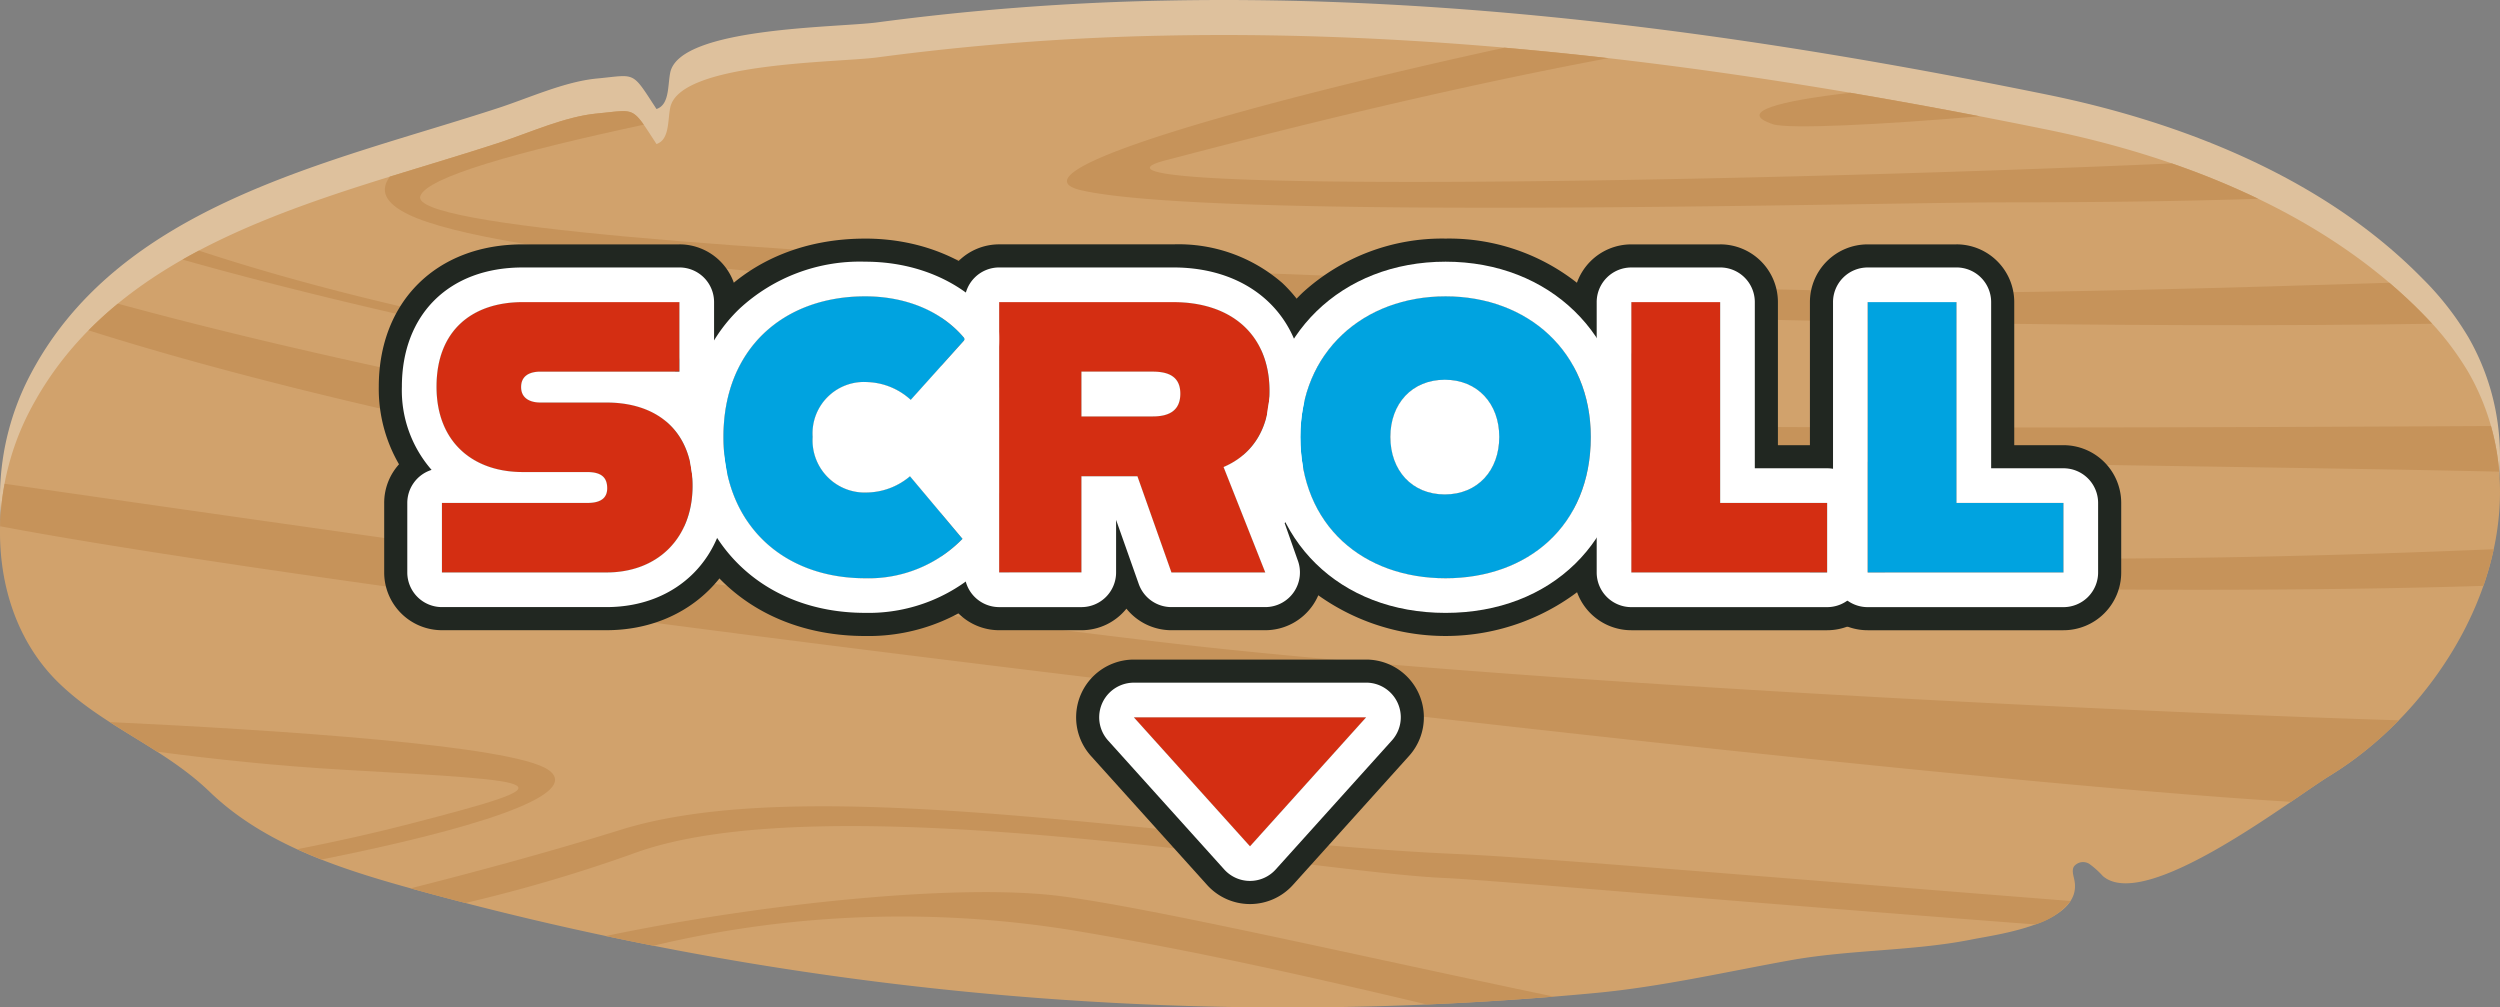 <svg xmlns="http://www.w3.org/2000/svg" xmlns:xlink="http://www.w3.org/1999/xlink" width="300.539" height="121.116" viewBox="0 0 300.539 121.116">
  <rect x="0" y="0" width="300.539" height="121.116" fill="#808080" stroke="none"/>
  <defs>
    <clipPath id="clip-path">
      <rect id="長方形_578" data-name="長方形 578" width="300.539" height="121.116" fill="none"/>
    </clipPath>
    <clipPath id="clip-path-2">
      <rect id="長方形_579" data-name="長方形 579" width="209.468" height="80" fill="none"/>
    </clipPath>
  </defs>
  <g id="scroll" transform="translate(-22.044 -17.998)">
    <g id="グループ_123" data-name="グループ 123" transform="translate(22.044 17.998)" clip-path="url(#clip-path)">
      <path id="パス_611" data-name="パス 611" d="M.019,58.709A31.746,31.746,0,0,1,3.345,45.631c10.61-21.043,36.3-26.016,56.625-32.67,3.661-1.2,7.945-3.161,11.788-3.522,4.746-.446,4.123-1,7.163,3.667,1.56-.521,1.333-2.736,1.646-4.352,1.067-5.515,20.173-5.427,24.886-6.062A306.36,306.36,0,0,1,139.881.076c35.659-.748,71.231,4.168,106.178,11.293,16.206,3.3,33.245,9.98,45.111,22.068a35.259,35.259,0,0,1,5.6,7.162c9.985,17.556-1.36,39.081-16.726,48.471-4.579,2.8-22.171,16.483-27.26,12.027a10.522,10.522,0,0,0-1.587-1.431,1.4,1.4,0,0,0-1.894.315c-.27.515-.017,1.131.086,1.7.928,5.175-9.336,6.449-12.37,7.056-7.039,1.408-14.652,1.2-21.89,2.513-7.738,1.4-15.42,3.164-23.264,3.909A394.931,394.931,0,0,1,50.87,103c-9.031-2.467-18.765-5.366-25.662-12.015-5.544-5.344-12.677-7.783-18.151-13.1C1.974,72.941-.23,65.844.019,58.709" transform="translate(0 0)" fill="#dec19d"/>
      <path id="パス_612" data-name="パス 612" d="M.019,65.177A31.746,31.746,0,0,1,3.345,52.1c10.61-21.043,36.3-26.016,56.625-32.67,3.661-1.2,7.945-3.161,11.788-3.522,4.746-.445,4.123-1,7.163,3.668,1.56-.521,1.333-2.736,1.646-4.352,1.067-5.515,20.173-5.426,24.886-6.061a306.207,306.207,0,0,1,34.429-2.618c35.659-.748,71.231,4.168,106.178,11.293,16.206,3.3,33.245,9.98,45.111,22.068a35.259,35.259,0,0,1,5.6,7.161c9.985,17.556-1.36,39.081-16.726,48.471-4.579,2.8-22.171,16.483-27.26,12.027a10.522,10.522,0,0,0-1.587-1.431,1.4,1.4,0,0,0-1.894.315c-.27.515-.017,1.13.086,1.7.928,5.175-9.336,6.449-12.37,7.055-7.039,1.409-14.652,1.2-21.89,2.514-7.738,1.4-15.42,3.164-23.264,3.909a394.931,394.931,0,0,1-141-12.162C41.839,107,32.105,104.1,25.208,97.45c-5.544-5.344-12.677-7.783-18.151-13.1C1.974,79.409-.23,72.312.019,65.177" transform="translate(0 -2.261)" fill="#d1a26c"/>
      <path id="パス_613" data-name="パス 613" d="M72.987,139.185c-4.262-2.951-32.8-4.792-52.708-5.734,1.881,1.213,3.808,2.351,5.7,3.563,6.786.9,14.468,1.716,22.438,2.171,25.3,1.445,27.464,1.445,7.951,6.5-4.342,1.126-8.935,2.143-13.556,3.055q1.44.658,2.922,1.235c17.536-3.505,31.7-7.716,27.257-10.794" transform="translate(-7.088 -46.647)" fill="#c6935a"/>
      <path id="パス_614" data-name="パス 614" d="M275.437,160.4c-35.662-2.811-63.57-5.206-73.882-5.655-33.245-1.445-77.332-10.118-100.459-2.891-7.3,2.28-16.036,4.7-25.212,7.023q.758.211,1.511.416,2.535.693,5.079,1.347a185.946,185.946,0,0,0,20.067-5.9c23.128-8.673,80.945,2.169,97.568,2.891,5.624.245,33.261,2.723,71.089,5.588a8.392,8.392,0,0,0,4.238-2.824" transform="translate(-26.525 -52.086)" fill="#c6935a"/>
      <path id="パス_615" data-name="パス 615" d="M111.977,170.162q2.853.6,5.716,1.164a128.47,128.47,0,0,1,51.669-1.638c14.758,2.506,28.439,5.655,41.3,8.7q7.642-.325,15.267-.944c-24.12-5.042-48.776-10.762-59.457-12.1-12.308-1.538-35.893.926-54.494,4.811" transform="translate(-39.141 -57.636)" fill="#c6935a"/>
      <path id="パス_616" data-name="パス 616" d="M304.262,90.047A36.917,36.917,0,0,0,305.5,85.64c-29.532,1.244-78,2.431-127.125-1.946C131.3,79.5,62.563,67.786,19.892,56.119a45.222,45.222,0,0,0-3.527,3.209c43.054,13.65,109.114,23.885,135.274,26.535,42.625,4.316,113.845,5.41,152.623,4.184" transform="translate(-5.72 -19.616)" fill="#c6935a"/>
      <path id="パス_617" data-name="パス 617" d="M312.235,72.893a28.74,28.74,0,0,0-.985-5.489c-30.334.165-83.7.351-114.51-.146C110.251,65.863,60.7,54.552,35.708,46.315q-1,.525-1.967,1.08c21.39,6.076,54.206,13.172,84.222,17.695,43.613,6.572,147.969,6.723,194.272,7.8" transform="translate(-11.794 -16.189)" fill="#c6935a"/>
      <path id="パス_618" data-name="パス 618" d="M73.936,32.953C94.545,42.963,248.994,47.216,317.244,46.1q-.6-.65-1.211-1.28c-1.253-1.277-2.567-2.489-3.928-3.647-19.408.632-40.876,1.173-51.705,1.173-21.682,0-187.186-4.337-185.018-11.564.684-2.28,11.654-5.351,26.871-8.613-1.487-2.113-1.9-1.7-5.633-1.346-3.842.36-8.127,2.323-11.787,3.522-4.2,1.374-8.624,2.679-13.1,4.066-1.224,1.625-.646,3.155,2.2,4.54" transform="translate(-24.862 -7.18)" fill="#c6935a"/>
      <path id="パス_619" data-name="パス 619" d="M198.948,25.963c15.9,3.614,96.123,1.445,110.577,1.445,10.664,0,21.159-.112,30.878-.43a96.808,96.808,0,0,0-10.384-4.251C273.814,25.2,193.8,26.289,209.066,22.349c5.933-1.531,28.916-7.721,53.224-12.277q-6.24-.715-12.493-1.26c-30.656,6.68-60.185,15.029-50.85,17.151" transform="translate(-68.928 -3.08)" fill="#c6935a"/>
      <path id="パス_620" data-name="パス 620" d="M326.8,20.925c1.875.625,13.337.034,24.872-.955q-7.766-1.5-15.569-2.826c-8.525.978-13.717,2.31-9.3,3.781" transform="translate(-113.671 -5.993)" fill="#c6935a"/>
      <path id="パス_621" data-name="パス 621" d="M280.053,124.529a43.284,43.284,0,0,0,8.327-6.684c-35.623-1.1-109.221-4.744-148.361-9.35C105.608,104.447,35.681,94.48.563,89.412A31.862,31.862,0,0,0,.027,94.17c0,.115,0,.231,0,.347,46.842,8.892,222.424,29.971,275.393,33.13,1.994-1.36,3.631-2.5,4.638-3.118" transform="translate(-0.008 -31.254)" fill="#c6935a"/>
    </g>
    <g id="グループ_126" data-name="グループ 126" transform="translate(67.579 46.68)">
      <g id="グループ_125" data-name="グループ 125" clip-path="url(#clip-path-2)">
        <path id="パス_622" data-name="パス 622" d="M10.65,35.143h17.5c1.67,0,2.367-.651,2.367-1.764,0-1.3-.7-1.95-2.415-1.95H20.351C14.41,31.429,10,27.854,10,21.17,10,14.3,14.41,11,20.351,11H39.2v8.356H22.487c-1.253,0-2.321.464-2.321,1.856,0,1.347,1.068,1.857,2.321,1.857h7.938c6.221,0,10.353,3.528,10.353,10.027,0,6.221-4.132,10.4-10.353,10.4H10.65Z" transform="translate(-3.057 -3.364)" fill="#d42e12"/>
        <path id="パス_623" data-name="パス 623" d="M36.143,7.946V16.3H19.431c-1.253,0-2.321.464-2.321,1.857,0,1.346,1.068,1.857,2.321,1.857h7.938c6.221,0,10.352,3.528,10.352,10.027,0,6.221-4.131,10.4-10.352,10.4H7.593V32.086h17.5c1.672,0,2.368-.651,2.368-1.764,0-1.3-.7-1.95-2.414-1.95H17.3c-5.942,0-10.352-3.575-10.352-10.259,0-6.871,4.41-10.167,10.352-10.167Zm0-6.943H17.3C6.95,1,0,7.878,0,18.113A18.046,18.046,0,0,0,2.433,27.44,6.918,6.918,0,0,0,.651,32.086v8.356a6.943,6.943,0,0,0,6.943,6.943H27.369c10.021,0,17.294-7.293,17.294-17.342A17.656,17.656,0,0,0,41.9,20.183,6.912,6.912,0,0,0,43.085,16.3V7.946A6.943,6.943,0,0,0,36.143,1" transform="translate(0 -0.307)" fill="#212721"/>
        <path id="パス_624" data-name="パス 624" d="M59.682,26.9c0-10.538,7.149-16.9,17.037-16.9,5.153,0,9.424,1.95,12.023,5.153L82.2,22.441a8.106,8.106,0,0,0-5.245-2.135A6.175,6.175,0,0,0,70.406,26.9a6.273,6.273,0,0,0,6.546,6.685,8.186,8.186,0,0,0,5.152-1.95l6.314,7.52a15.76,15.76,0,0,1-11.7,4.736c-9.888,0-17.037-6.453-17.037-16.991" transform="translate(-18.246 -3.057)" fill="#00a3e0"/>
        <path id="パス_625" data-name="パス 625" d="M73.662,6.943c5.153,0,9.424,1.95,12.023,5.153l-6.546,7.288a8.107,8.107,0,0,0-5.246-2.135,6.175,6.175,0,0,0-6.545,6.591,6.272,6.272,0,0,0,6.545,6.685,8.187,8.187,0,0,0,5.153-1.95L85.36,36.1a15.76,15.76,0,0,1-11.7,4.736c-9.888,0-17.037-6.453-17.037-16.991s7.149-16.9,17.037-16.9m0-6.943c-14.119,0-23.98,9.8-23.98,23.84,0,14.092,9.861,23.934,23.98,23.934a22.736,22.736,0,0,0,16.809-6.979,6.944,6.944,0,0,0,.207-9.164l-6.314-7.52-.067-.079.008-.009,6.546-7.288a6.943,6.943,0,0,0,.225-9.014C87.094,2.814,80.747,0,73.662,0" transform="translate(-15.189 0)" fill="#212721"/>
        <path id="パス_626" data-name="パス 626" d="M107.425,11h20.937c7.056,0,11.559,3.992,11.559,10.677,0,4.55-2.043,7.659-5.524,9.145L139.41,43.5H128.129l-4.084-11.56h-6.732V43.5h-9.888ZM125.9,24.744c1.95,0,3.3-.7,3.3-2.739,0-2-1.347-2.647-3.3-2.647h-8.588v5.385Z" transform="translate(-32.842 -3.364)" fill="#d42e12"/>
        <path id="パス_627" data-name="パス 627" d="M125.3,7.946c7.056,0,11.559,3.992,11.559,10.677,0,4.55-2.043,7.659-5.524,9.145l5.014,12.673H125.072l-4.085-11.56h-6.732v11.56h-9.888V7.946ZM114.256,21.687h8.588c1.95,0,3.3-.7,3.3-2.739,0-2-1.347-2.647-3.3-2.647h-8.588v5.385M125.3,1H104.368a6.943,6.943,0,0,0-6.943,6.943v32.5a6.943,6.943,0,0,0,6.943,6.943h9.888a6.93,6.93,0,0,0,5.408-2.589,6.942,6.942,0,0,0,5.408,2.589h11.281a6.942,6.942,0,0,0,6.455-9.5l-3.069-7.758a16.937,16.937,0,0,0,4.066-11.506,17.246,17.246,0,0,0-5.395-12.972A19.012,19.012,0,0,0,125.3,1" transform="translate(-29.785 -0.307)" fill="#212721"/>
        <path id="パス_628" data-name="パス 628" d="M159.581,26.9c0-10.259,7.613-16.9,17.455-16.9s17.455,6.639,17.455,16.9c0,10.724-7.613,16.991-17.455,16.991S159.581,37.621,159.581,26.9m23.907,0c0-3.992-2.6-6.871-6.546-6.871S170.4,22.905,170.4,26.9c0,4.039,2.6,6.917,6.545,6.917s6.546-2.878,6.546-6.917" transform="translate(-48.788 -3.057)" fill="#00a3e0"/>
        <path id="パス_629" data-name="パス 629" d="M173.979,6.943c9.841,0,17.455,6.639,17.455,16.9,0,10.724-7.613,16.991-17.455,16.991s-17.455-6.267-17.455-16.991c0-10.259,7.613-16.9,17.455-16.9m-.093,23.814c3.946,0,6.546-2.878,6.546-6.917,0-3.992-2.6-6.871-6.546-6.871s-6.546,2.878-6.546,6.871c0,4.039,2.6,6.917,6.546,6.917M173.979,0a24.875,24.875,0,0,0-17.17,6.482,23.46,23.46,0,0,0-7.227,17.358,23.606,23.606,0,0,0,7.257,17.606,26.378,26.378,0,0,0,34.28,0,23.606,23.606,0,0,0,7.258-17.606,23.458,23.458,0,0,0-7.227-17.357A24.873,24.873,0,0,0,173.979,0" transform="translate(-45.731 0)" fill="#212721"/>
        <path id="パス_630" data-name="パス 630" d="M216.885,11h10.677v24.14h12.859V43.5H216.885Z" transform="translate(-66.307 -3.364)" fill="#d42e12"/>
        <path id="パス_631" data-name="パス 631" d="M224.505,7.946v24.14h12.859v8.356H213.828V7.946Zm0-6.943H213.828a6.943,6.943,0,0,0-6.943,6.943v32.5a6.943,6.943,0,0,0,6.943,6.943h23.536a6.943,6.943,0,0,0,6.943-6.943V32.086a6.943,6.943,0,0,0-6.943-6.943h-5.916V7.946A6.943,6.943,0,0,0,224.505,1" transform="translate(-63.25 -0.307)" fill="#212721"/>
        <path id="パス_632" data-name="パス 632" d="M257.807,11h10.677v24.14h12.859V43.5H257.807Z" transform="translate(-78.818 -3.364)" fill="#00a3e0"/>
        <path id="パス_633" data-name="パス 633" d="M265.427,7.946v24.14h12.859v8.356H254.75V7.946Zm0-6.943H254.75a6.943,6.943,0,0,0-6.943,6.943v32.5a6.943,6.943,0,0,0,6.943,6.943h23.536a6.943,6.943,0,0,0,6.943-6.943V32.086a6.943,6.943,0,0,0-6.943-6.943H272.37V7.946A6.943,6.943,0,0,0,265.427,1" transform="translate(-75.761 -0.307)" fill="#212721"/>
        <path id="パス_634" data-name="パス 634" d="M144.707,98.4l13.96-15.505h-27.92Z" transform="translate(-39.973 -25.343)" fill="#d42e12"/>
        <path id="パス_635" data-name="パス 635" d="M155.609,79.838h0m0,0-13.96,15.505L127.69,79.838h27.92m0-6.943H127.69a6.943,6.943,0,0,0-5.16,11.588l13.96,15.505a6.943,6.943,0,0,0,10.32,0L160.7,84.557a6.942,6.942,0,0,0-5.09-11.662m0,13.886h0Z" transform="translate(-36.915 -22.286)" fill="#212721"/>
        <path id="パス_636" data-name="パス 636" d="M10.65,35.143h17.5c1.67,0,2.367-.651,2.367-1.764,0-1.3-.7-1.95-2.415-1.95H20.351C14.41,31.429,10,27.854,10,21.17,10,14.3,14.41,11,20.351,11H39.2v8.356H22.487c-1.253,0-2.321.464-2.321,1.856,0,1.347,1.068,1.857,2.321,1.857h7.938c6.221,0,10.353,3.528,10.353,10.027,0,6.221-4.132,10.4-10.353,10.4H10.65Z" transform="translate(-3.057 -3.364)" fill="#d42e12"/>
        <path id="パス_637" data-name="パス 637" d="M37.366,9.169v8.356H20.654c-1.253,0-2.321.464-2.321,1.857,0,1.346,1.068,1.857,2.321,1.857h7.938c6.221,0,10.352,3.528,10.352,10.027,0,6.221-4.131,10.4-10.352,10.4H8.816V33.309h17.5c1.672,0,2.368-.651,2.368-1.764,0-1.3-.7-1.95-2.414-1.95H18.518c-5.942,0-10.352-3.575-10.352-10.259,0-6.871,4.41-10.167,10.352-10.167Zm0-4.166H18.518C9.7,5,4,10.629,4,19.336a14.535,14.535,0,0,0,3.571,10,4.169,4.169,0,0,0-2.92,3.977v8.356A4.166,4.166,0,0,0,8.816,45.83H28.592c8.548,0,14.517-5.99,14.517-14.565a14.13,14.13,0,0,0-3.721-10.1,4.165,4.165,0,0,0,2.143-3.643V9.169A4.165,4.165,0,0,0,37.366,5" transform="translate(-1.223 -1.53)" fill="#fff"/>
        <path id="パス_638" data-name="パス 638" d="M59.682,26.9c0-10.538,7.149-16.9,17.037-16.9,5.153,0,9.424,1.95,12.023,5.153L82.2,22.441a8.106,8.106,0,0,0-5.245-2.135A6.175,6.175,0,0,0,70.406,26.9a6.273,6.273,0,0,0,6.546,6.685,8.186,8.186,0,0,0,5.152-1.95l6.314,7.52a15.76,15.76,0,0,1-11.7,4.736c-9.888,0-17.037-6.453-17.037-16.991" transform="translate(-18.246 -3.057)" fill="#00a3e0"/>
        <path id="パス_639" data-name="パス 639" d="M74.884,8.166c5.154,0,9.424,1.95,12.023,5.153l-6.546,7.288a8.106,8.106,0,0,0-5.245-2.135,6.175,6.175,0,0,0-6.546,6.591,6.273,6.273,0,0,0,6.546,6.685A8.19,8.19,0,0,0,80.27,29.8l6.313,7.52a15.76,15.76,0,0,1-11.7,4.736C65,42.054,57.848,35.6,57.848,25.063S65,8.166,74.884,8.166M90.007,16.1a4.166,4.166,0,0,0,.135-5.408C86.69,6.44,81.129,4,74.884,4A21.277,21.277,0,0,0,59.771,9.66c-3.983,3.83-6.089,9.157-6.089,15.4,0,12.457,8.719,21.157,21.2,21.157A19.958,19.958,0,0,0,89.65,40.138a4.166,4.166,0,0,0,.124-5.5" transform="translate(-16.412 -1.223)" fill="#fff"/>
        <path id="パス_640" data-name="パス 640" d="M107.425,11h20.937c7.056,0,11.559,3.992,11.559,10.677,0,4.55-2.043,7.659-5.524,9.145L139.41,43.5H128.129l-4.084-11.56h-6.732V43.5h-9.888ZM125.9,24.744c1.95,0,3.3-.7,3.3-2.739,0-2-1.347-2.647-3.3-2.647h-8.588v5.385Z" transform="translate(-32.842 -3.364)" fill="#d42e12"/>
        <path id="パス_641" data-name="パス 641" d="M126.527,9.169c7.056,0,11.559,3.992,11.559,10.677,0,4.55-2.043,7.659-5.524,9.145l5.014,12.673H126.3L122.21,30.1h-6.732v11.56h-9.888V9.169ZM115.479,22.91h8.588c1.95,0,3.3-.7,3.3-2.739,0-2-1.347-2.647-3.3-2.647h-8.588V22.91M126.527,5H105.591a4.166,4.166,0,0,0-4.166,4.166v32.5a4.166,4.166,0,0,0,4.166,4.166h9.888a4.166,4.166,0,0,0,4.166-4.166V35.347l2.723,7.705A4.166,4.166,0,0,0,126.3,45.83h11.281a4.166,4.166,0,0,0,3.873-5.7l-1.548-4.4c2.932-2.535,2.35-11.381,2.35-15.884C142.252,10.968,135.933,5,126.527,5" transform="translate(-31.008 -1.53)" fill="#fff"/>
        <path id="パス_642" data-name="パス 642" d="M159.581,26.9c0-10.259,7.613-16.9,17.455-16.9s17.455,6.639,17.455,16.9c0,10.724-7.613,16.991-17.455,16.991S159.581,37.621,159.581,26.9m23.907,0c0-3.992-2.6-6.871-6.546-6.871S170.4,22.905,170.4,26.9c0,4.039,2.6,6.917,6.545,6.917s6.546-2.878,6.546-6.917" transform="translate(-48.788 -3.057)" fill="#00a3e0"/>
        <path id="パス_643" data-name="パス 643" d="M175.2,8.166c9.841,0,17.455,6.639,17.455,16.9,0,10.724-7.613,16.991-17.455,16.991s-17.455-6.267-17.455-16.991c0-10.259,7.613-16.9,17.455-16.9m-.093,23.814c3.946,0,6.546-2.878,6.546-6.917,0-3.992-2.6-6.871-6.546-6.871s-6.546,2.878-6.546,6.871c0,4.039,2.6,6.917,6.546,6.917M175.2,4c-12.528,0-21.62,8.858-21.62,21.063,0,12.457,8.891,21.157,21.62,21.157s21.62-8.7,21.62-21.157C196.822,12.858,187.729,4,175.2,4" transform="translate(-46.953 -1.223)" fill="#fff"/>
        <path id="パス_644" data-name="パス 644" d="M216.885,11h10.677v24.14h12.859V43.5H216.885Z" transform="translate(-66.307 -3.364)" fill="#d42e12"/>
        <path id="パス_645" data-name="パス 645" d="M225.728,9.169v24.14h12.859v8.356H215.051V9.169Zm0-4.166H215.051a4.165,4.165,0,0,0-4.166,4.166v32.5a4.166,4.166,0,0,0,4.166,4.166h23.536a4.166,4.166,0,0,0,4.166-4.166V33.309a4.165,4.165,0,0,0-4.166-4.166h-8.693V9.169A4.165,4.165,0,0,0,225.728,5" transform="translate(-64.473 -1.53)" fill="#fff"/>
        <path id="パス_646" data-name="パス 646" d="M257.807,11h10.677v24.14h12.859V43.5H257.807Z" transform="translate(-78.818 -3.364)" fill="#00a3e0"/>
        <path id="パス_647" data-name="パス 647" d="M266.65,9.169v24.14h12.859v8.356H255.973V9.169Zm0-4.166H255.973a4.165,4.165,0,0,0-4.166,4.166v32.5a4.166,4.166,0,0,0,4.166,4.166h23.536a4.166,4.166,0,0,0,4.166-4.166V33.309a4.165,4.165,0,0,0-4.166-4.166h-8.693V9.169A4.165,4.165,0,0,0,266.65,5" transform="translate(-76.984 -1.53)" fill="#fff"/>
        <path id="パス_648" data-name="パス 648" d="M144.707,98.4l13.96-15.505h-27.92Z" transform="translate(-39.973 -25.343)" fill="#d42e12"/>
        <path id="パス_649" data-name="パス 649" d="M156.832,81.061h0m0,0-13.96,15.505-13.96-15.505h27.92m0-4.166H128.913a4.166,4.166,0,0,0-3.1,6.953l13.96,15.5a4.165,4.165,0,0,0,6.192,0L159.877,83.9a4.165,4.165,0,0,0-3.042-7.009m0,8.331h0Z" transform="translate(-38.138 -23.509)" fill="#fff"/>
      </g>
    </g>
  </g>
</svg>

